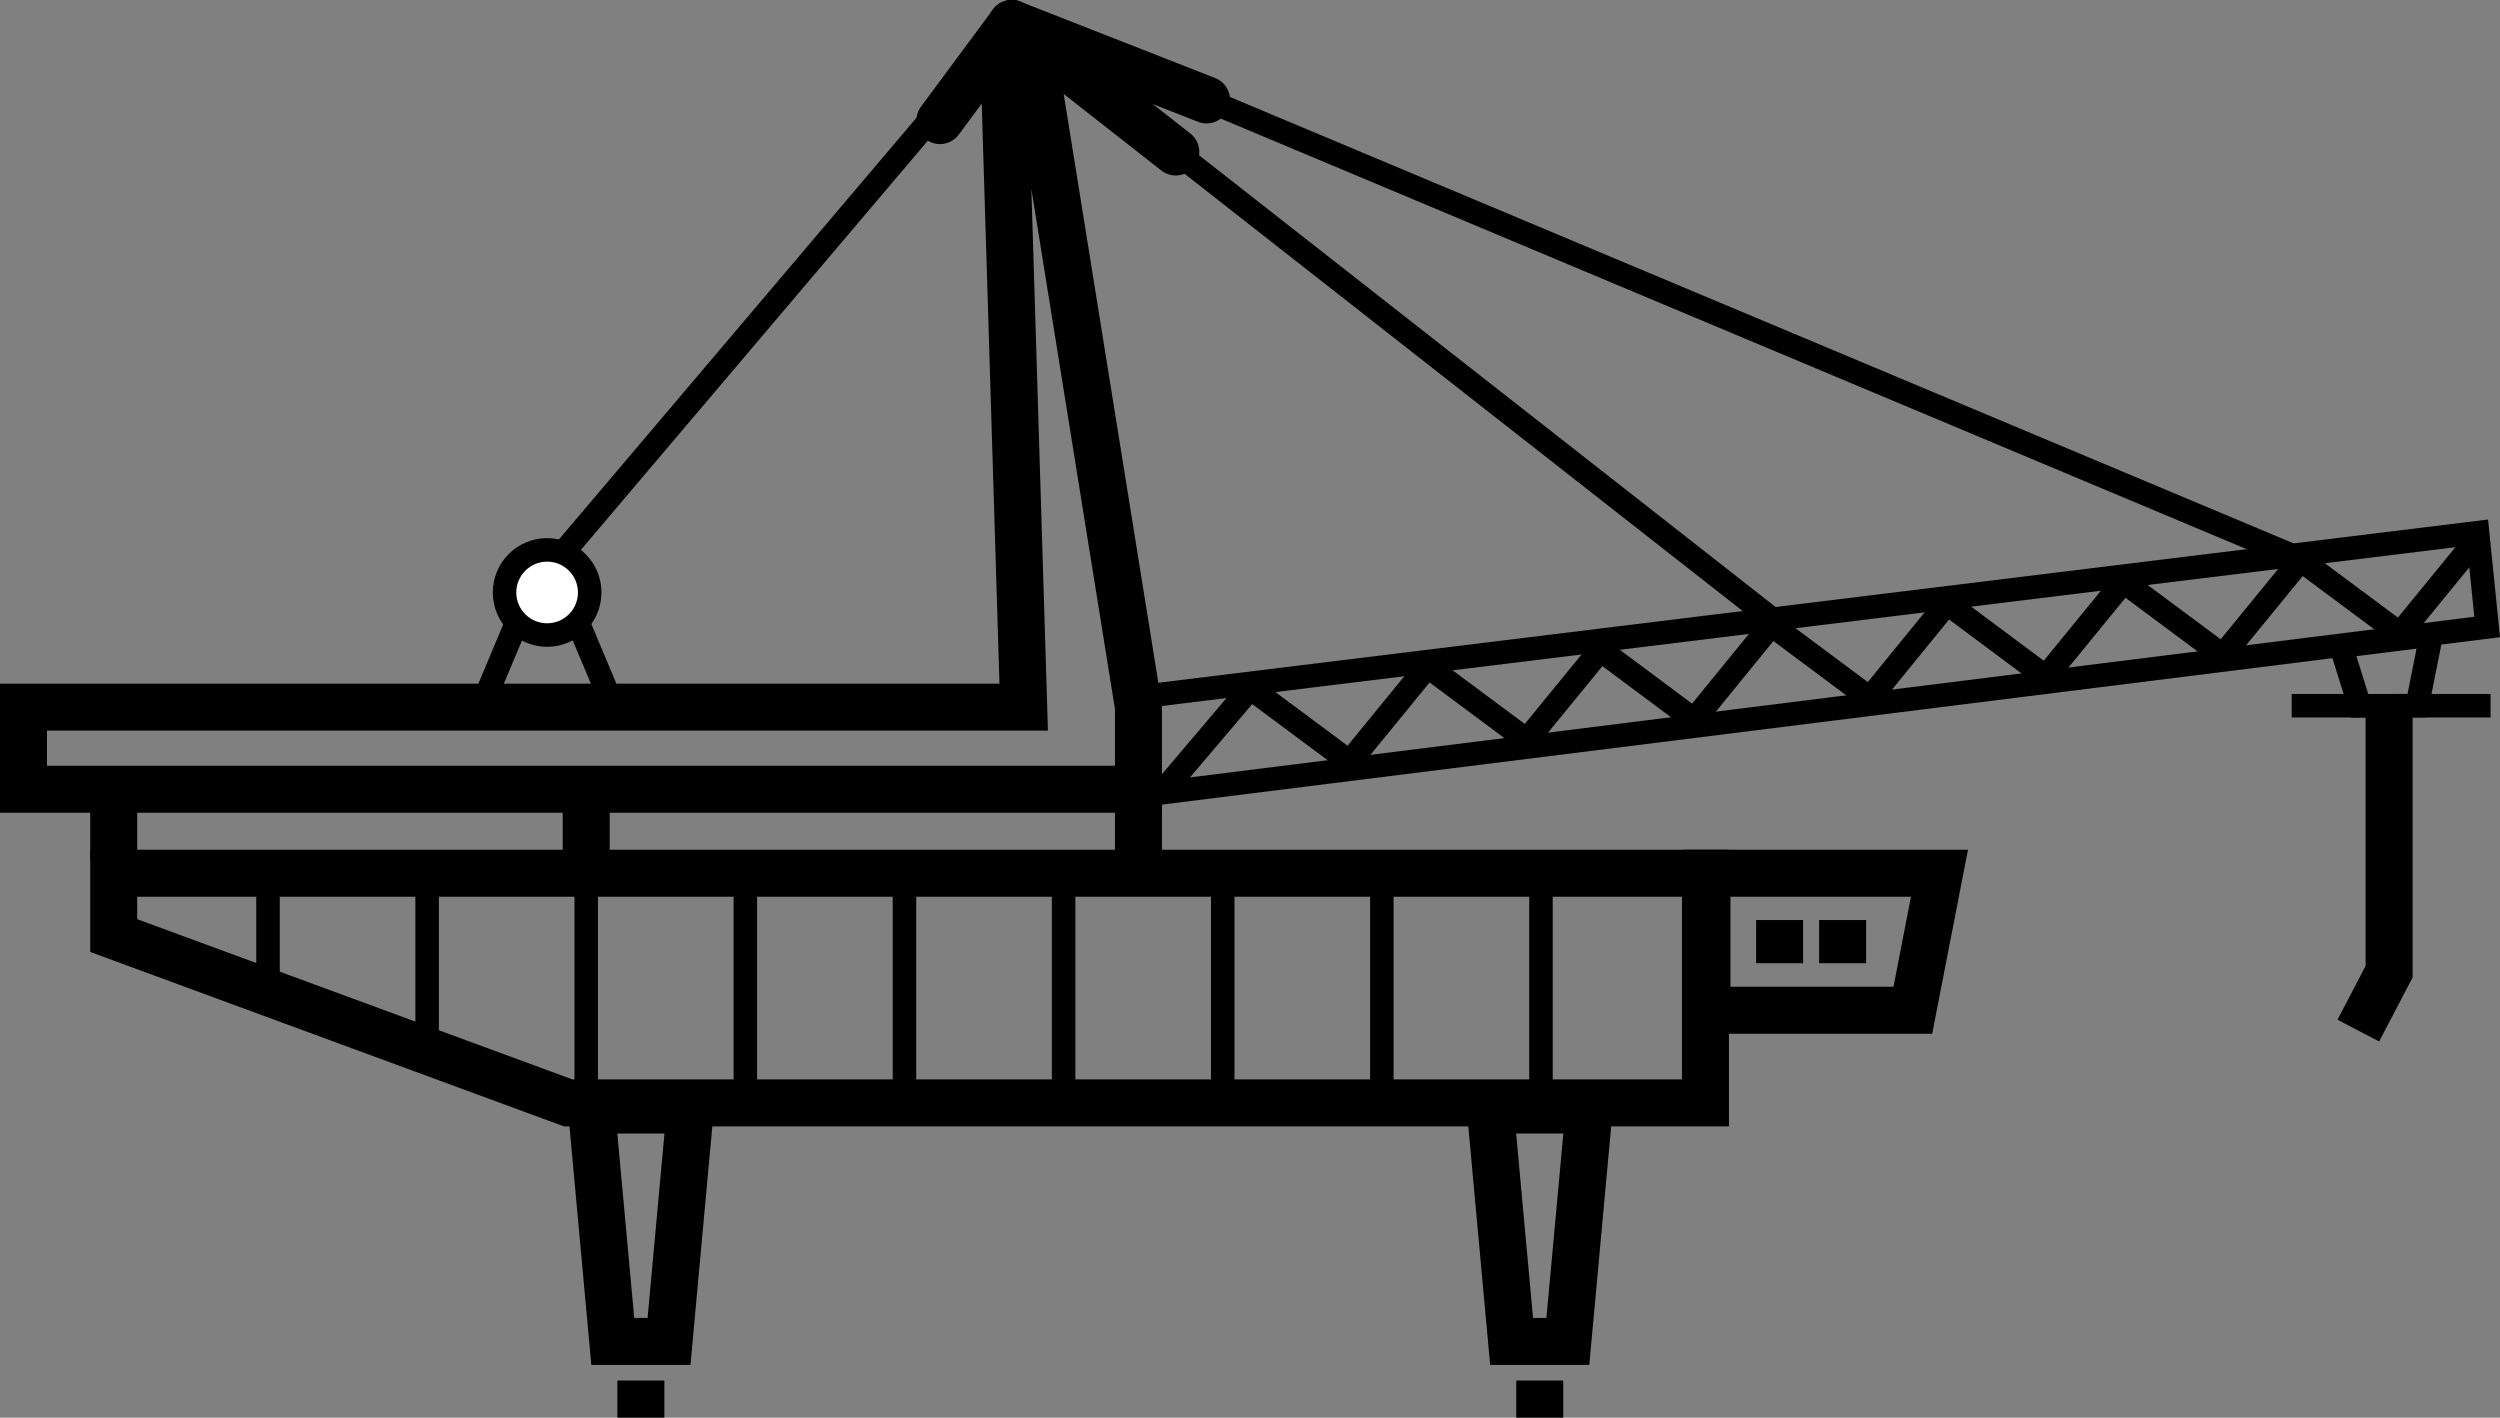 <?xml version="1.0" encoding="UTF-8"?>
<svg xmlns="http://www.w3.org/2000/svg" width="531.97" height="301.66" viewBox="0 0 531.97 301.66">
<rect x="0" y="0" width="531.97" height="301.66" fill="#808080" stroke="none"/>
<polygon points="120.89 234.68 362.9 234.68 362.9 185.81 24.2 185.81 24.2 199.08 120.89 234.68" style="fill: none; stroke: #000; stroke-miterlimit: 10; stroke-width: 10px;"/>
<line x1="327.9" y1="185.81" x2="327.9" y2="234.68" style="fill: none; stroke: #000; stroke-miterlimit: 10; stroke-width: 5px;"/>
<line x1="260.18" y1="185.81" x2="260.18" y2="234.68" style="fill: none; stroke: #000; stroke-miterlimit: 10; stroke-width: 5px;"/>
<line x1="294.04" y1="185.81" x2="294.04" y2="234.68" style="fill: none; stroke: #000; stroke-miterlimit: 10; stroke-width: 5px;"/>
<line x1="226.32" y1="185.81" x2="226.32" y2="234.68" style="fill: none; stroke: #000; stroke-miterlimit: 10; stroke-width: 5px;"/>
<line x1="192.46" y1="185.81" x2="192.46" y2="234.68" style="fill: none; stroke: #000; stroke-miterlimit: 10; stroke-width: 5px;"/>
<line x1="158.6" y1="185.81" x2="158.6" y2="234.68" style="fill: none; stroke: #000; stroke-miterlimit: 10; stroke-width: 5px;"/>
<line x1="124.74" y1="185.81" x2="124.74" y2="234.68" style="fill: none; stroke: #000; stroke-miterlimit: 10; stroke-width: 5px;"/>
<line x1="90.89" y1="185.81" x2="90.89" y2="223.08" style="fill: none; stroke: #000; stroke-miterlimit: 10; stroke-width: 5px;"/>
<line x1="57.03" y1="187" x2="57.03" y2="210.47" style="fill: none; stroke: #000; stroke-miterlimit: 10; stroke-width: 5px;"/>
<line x1="215.3" y1="5" x2="112.64" y2="126.07" style="fill: none; stroke: #000; stroke-linecap: round; stroke-miterlimit: 10; stroke-width: 5px;"/>
<line x1="215.3" y1="5" x2="378.64" y2="132.97" style="fill: none; stroke: #000; stroke-linecap: round; stroke-miterlimit: 10; stroke-width: 5px;"/>
<line x1="216.19" y1="4.24" x2="489.99" y2="119.15" style="fill: none; stroke: #000; stroke-linecap: round; stroke-miterlimit: 10; stroke-width: 5px;"/>
<line x1="136.37" y1="301.66" x2="136.37" y2="293.76" style="fill: none; stroke: #000; stroke-miterlimit: 10; stroke-width: 10px;"/>
<polygon points="498.14 137.51 502.1 150.19 514.35 150.15 517.34 135.11 498.14 137.51" style="fill: none; stroke: #000; stroke-miterlimit: 10; stroke-width: 5px;"/>
<polyline points="508.37 150.19 508.37 206.77 501.82 219.3" style="fill: none; stroke: #000; stroke-miterlimit: 10; stroke-width: 10px;"/>
<polygon points="243.42 169.17 529.24 133.41 527.2 113.34 241.02 148.47 243.42 169.17" style="fill: none; stroke: #000; stroke-miterlimit: 10; stroke-width: 5px;"/>
<polyline points="339.54 137.56 360.48 153.16 376.93 132.97 397.87 148.57 414.32 128.39 435.27 143.99" style="fill: none; stroke: #000; stroke-linejoin: round; stroke-width: 5px;"/>
<polyline points="435.26 144.08 451.85 123.77 472.96 139.46 489.56 119.15 510.67 134.84 527.27 114.52" style="fill: none; stroke: #000; stroke-linejoin: round; stroke-width: 5px;"/>
<polyline points="247.16 168.7 266.06 146.42 287.17 162.11 303.77 141.79 324.88 157.48 341.48 137.17" style="fill: none; stroke: #000; stroke-linejoin: round; stroke-width: 5px;"/>
<polygon points="130.54 150.47 102.41 150.47 112.64 126.07 120.3 126.07 130.54 150.47" style="fill: none; stroke: #000; stroke-miterlimit: 10; stroke-width: 5px;"/>
<circle cx="116.42" cy="126.07" r="9.06" style="fill: #fff; stroke: #000; stroke-linecap: round; stroke-miterlimit: 10; stroke-width: 5px;"/>
<line x1="242.25" y1="166.53" x2="242.25" y2="182.91" style="fill: none; stroke: #000; stroke-miterlimit: 10; stroke-width: 10px;"/>
<line x1="124.74" y1="166.53" x2="124.74" y2="182.91" style="fill: none; stroke: #000; stroke-miterlimit: 10; stroke-width: 10px;"/>
<line x1="24.2" y1="166.53" x2="24.2" y2="182.91" style="fill: none; stroke: #000; stroke-miterlimit: 10; stroke-width: 10px;"/>
<polygon points="142.36 285.44 146.87 236.21 125.88 236.21 130.39 285.44 142.36 285.44" style="fill: none; stroke: #000; stroke-miterlimit: 10; stroke-width: 10px;"/>
<line x1="327.64" y1="301.66" x2="327.64" y2="293.76" style="fill: none; stroke: #000; stroke-miterlimit: 10; stroke-width: 10px;"/>
<polygon points="333.62 285.44 338.14 236.21 317.14 236.21 321.65 285.44 333.62 285.44" style="fill: none; stroke: #000; stroke-miterlimit: 10; stroke-width: 10px;"/>
<path d="M219.76,10.54c-.24-1.51-1.54-2.63-3.08-2.63-1.78,0-3.2,1.5-3.11,3.28l4.26,139.28H5v17.47h237.25v-17.47L219.76,10.54Z" style="fill: none; stroke: #000; stroke-miterlimit: 10; stroke-width: 10px;"/>
<line x1="487.65" y1="150.17" x2="529.96" y2="150.17" style="fill: none; stroke: #000; stroke-miterlimit: 10; stroke-width: 5px;"/>
<g>
<polygon points="407.03 214.96 363.22 214.96 363.22 185.81 412.7 185.81 407.03 214.96" style="fill: none; stroke: #000; stroke-miterlimit: 10; stroke-width: 10px;"/>
<line x1="392.09" y1="195.77" x2="392.09" y2="204.96" style="fill: none; stroke: #000; stroke-miterlimit: 10; stroke-width: 10px;"/>
<line x1="378.68" y1="195.77" x2="378.68" y2="204.96" style="fill: none; stroke: #000; stroke-miterlimit: 10; stroke-width: 10px;"/>
</g>
<line x1="215.3" y1="5" x2="200" y2="25.66" style="fill: none; stroke: #000; stroke-linecap: round; stroke-miterlimit: 10; stroke-width: 10px;"/>
<line x1="215.3" y1="5" x2="250.2" y2="32.34" style="fill: none; stroke: #000; stroke-linecap: round; stroke-miterlimit: 10; stroke-width: 10px;"/>
<line x1="256.74" y1="21.26" x2="215.3" y2="5" style="fill: none; stroke: #000; stroke-linecap: round; stroke-miterlimit: 10; stroke-width: 10px;"/>
</svg>